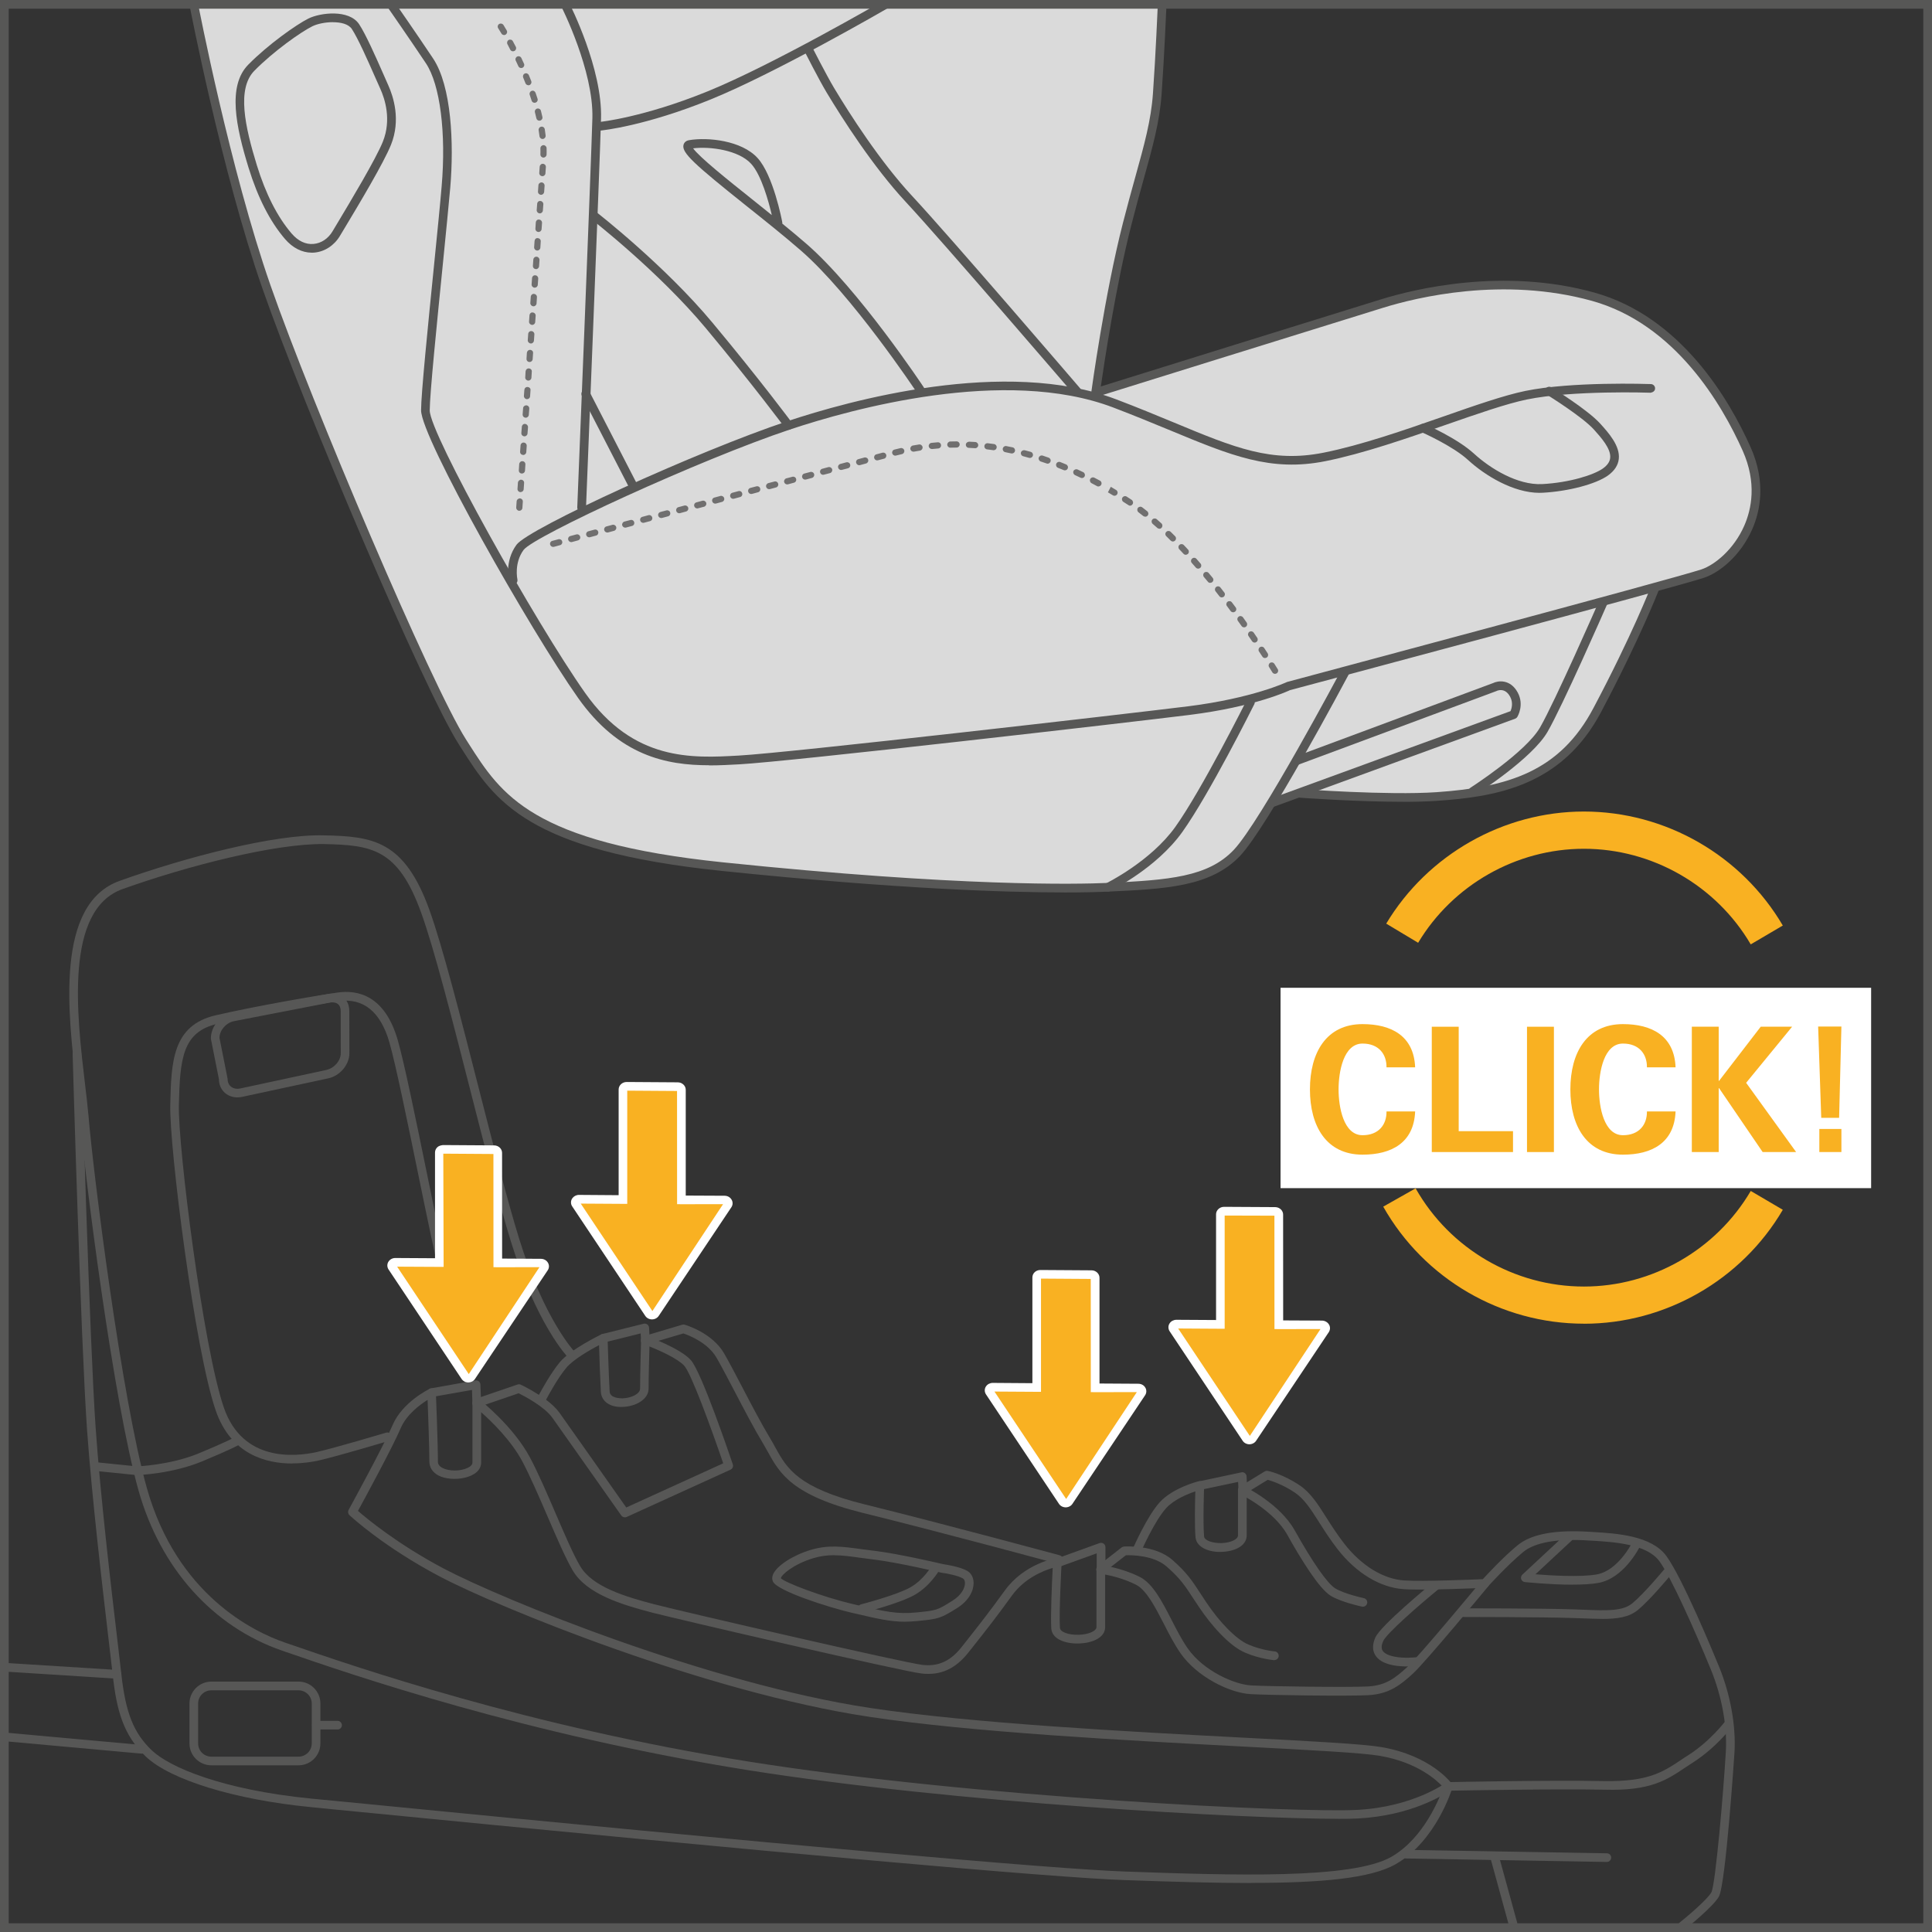 <?xml version="1.0" encoding="UTF-8"?>
<!DOCTYPE svg PUBLIC "-//W3C//DTD SVG 1.1//EN" "http://www.w3.org/Graphics/SVG/1.1/DTD/svg11.dtd">
<!-- Creator: CorelDRAW 2018 (64-Bit) -->
<svg xmlns="http://www.w3.org/2000/svg" xml:space="preserve" width="19.114mm" height="19.114mm" version="1.1" style="shape-rendering:geometricPrecision; text-rendering:geometricPrecision; image-rendering:optimizeQuality; fill-rule:evenodd; clip-rule:evenodd"
viewBox="0 0 406.24 406.24"
 xmlns:xlink="http://www.w3.org/1999/xlink">
 <rect x="0" y="0" width="406.24" height="406.24" fill="#333333" stroke="none"/>
 <defs>
  <style type="text/css">
   <![CDATA[
    .fil0 {fill:#575756;fill-rule:nonzero}
    .fil2 {fill:#706F6F;fill-rule:nonzero}
    .fil1 {fill:#DADADA;fill-rule:nonzero}
    .fil3 {fill:#F9B122;fill-rule:nonzero}
    .fil4 {fill:white;fill-rule:nonzero}
   ]]>
  </style>
 </defs>
 <g id="Слой_x0020_1">
  <path class="fil0" d="M337.86 391.51l-0.01 0 -42.22 -0.73c-0.5,-0.01 -0.9,-0.42 -0.88,-0.92 0.01,-0.49 0.4,-0.89 0.9,-0.89l0.02 0 42.21 0.72c0.51,0.01 0.91,0.42 0.9,0.92 -0.01,0.5 -0.41,0.9 -0.91,0.9z"/>
  <path class="fil0" d="M318.27 405.92c-0.4,0 -0.77,-0.26 -0.88,-0.67l-4.03 -14.69c-0.13,-0.48 0.15,-0.99 0.64,-1.12 0.44,-0.13 0.98,0.15 1.12,0.64l4.03 14.69c0.13,0.49 -0.15,0.99 -0.64,1.12 -0.07,0.02 -0.16,0.03 -0.24,0.03z"/>
  <path class="fil0" d="M353.71 405.92c-0.26,0 -0.54,-0.11 -0.71,-0.34 -0.31,-0.4 -0.26,-0.97 0.14,-1.29 1.57,-1.25 5.82,-4.84 6.7,-6.37 0.89,-1.63 2.58,-21.59 3.05,-29.57 0.31,-5.33 -0.82,-11.59 -3.1,-17.18 -3.43,-8.37 -8.33,-19.39 -10.85,-22.87 -2.64,-3.64 -9.53,-4.06 -14.09,-4.34l-0.64 -0.03c-6.82,-0.47 -11.52,0.39 -13.98,2.45 -3.37,2.81 -7.29,7.14 -7.33,7.18 -0.16,0.19 -0.39,0.29 -0.64,0.31 -0.52,0.02 -12.78,0.58 -17.1,0.28 -4.94,-0.32 -10.01,-3.39 -13.91,-8.41 -1.55,-1.99 -2.77,-3.91 -3.85,-5.61 -1.77,-2.78 -3.16,-4.97 -5.16,-6.3 -2.59,-1.73 -4.86,-2.44 -5.68,-2.67l-4.42 2.71 0 9c0,1.92 -2.06,3.29 -5.11,3.43 -2.48,0.18 -5.44,-0.79 -5.65,-3.06 -0.22,-2.44 -0.11,-7.32 -0.04,-9.65 -1.62,0.55 -4.51,1.71 -6.16,3.55 -2.46,2.73 -5.29,9.19 -5.32,9.26 -0.2,0.47 -0.72,0.67 -1.2,0.47 -0.46,-0.2 -0.67,-0.74 -0.47,-1.2 0.12,-0.28 2.97,-6.8 5.63,-9.76 2.74,-3.05 8.01,-4.4 8.23,-4.45 0.28,-0.06 0.58,-0.01 0.8,0.17 0.23,0.18 0.34,0.46 0.34,0.75 0,0.07 -0.28,7.6 -0.01,10.68 0.08,0.87 1.81,1.46 3.76,1.4 1.88,-0.09 3.37,-0.79 3.37,-1.61l0 -9.51c0,-0.32 0.16,-0.61 0.43,-0.78l5.19 -3.17c0.19,-0.11 0.42,-0.15 0.64,-0.11 0.14,0.02 3.11,0.64 6.67,3.01 2.32,1.54 3.88,4 5.68,6.85 1.06,1.66 2.26,3.54 3.75,5.46 3.6,4.61 8.18,7.43 12.6,7.72 3.8,0.25 14.38,-0.18 16.52,-0.27 0.95,-1.03 4.24,-4.59 7.25,-7.08 2.88,-2.4 7.87,-3.35 15.26,-2.88l0.65 0.04c4.91,0.29 12.32,0.74 15.46,5.08 3.38,4.66 9.8,20.18 11.06,23.25 2.38,5.83 3.56,12.38 3.24,17.98 -0.02,0.28 -1.83,27.8 -3.29,30.37 -1.21,2.11 -6.53,6.4 -7.14,6.89 -0.16,0.13 -0.37,0.19 -0.57,0.19z"/>
  <path class="fil0" d="M281.4 382.44c-19.15,0 -80.38,-3.28 -124.22,-10.25 -46.61,-7.42 -83.23,-20.06 -97.02,-24.82l-0.84 -0.29c-14.56,-5.02 -25.57,-17.29 -30.19,-33.67 -5.3,-18.79 -11.32,-66.31 -12.35,-78.63 -0.16,-1.88 -0.42,-4.12 -0.71,-6.6 -1.8,-15.18 -4.51,-38.11 9.1,-42.97 13.77,-4.92 32.47,-9.83 42.9,-9.56 10.36,0.2 16.97,1.08 22.24,15.73 2.77,7.7 6.64,22.85 10.37,37.49 2.98,11.66 6.04,23.71 8.45,31.49 5.26,17.04 11.61,23.78 11.67,23.85 0.35,0.36 0.34,0.94 -0.02,1.28 -0.37,0.34 -0.94,0.34 -1.29,-0.01 -0.27,-0.28 -6.69,-7.06 -12.11,-24.58 -2.41,-7.83 -5.49,-19.91 -8.47,-31.58 -3.73,-14.61 -7.57,-29.7 -10.32,-37.32 -4.88,-13.58 -10.4,-14.31 -20.55,-14.52 -10.31,-0.11 -28.65,4.6 -42.26,9.46 -12.24,4.37 -9.63,26.44 -7.9,41.03 0.3,2.51 0.57,4.78 0.73,6.67 1.02,12.29 7.01,59.61 12.28,78.29 6.34,22.44 22.42,30.17 29.04,32.46l0.83 0.28c13.74,4.75 50.25,17.36 96.7,24.74 47.72,7.6 116.07,10.84 127.97,10.15 11.67,-0.62 18.46,-5.61 18.54,-5.65 0.15,-0.12 0.34,-0.17 0.52,-0.18 0.22,-0.01 22.17,-0.46 32.89,-0.22 9.08,0.12 12.13,-1.82 15.91,-4.33 0.56,-0.38 1.13,-0.77 1.75,-1.15 4.56,-2.91 7.72,-7.08 7.75,-7.13 0.31,-0.4 0.88,-0.49 1.28,-0.18 0.4,0.3 0.49,0.87 0.18,1.28 -0.13,0.17 -3.4,4.48 -8.23,7.57 -0.6,0.38 -1.16,0.76 -1.71,1.12 -3.87,2.59 -7.21,4.91 -16.96,4.63 -10,-0.2 -29.93,0.16 -32.53,0.21 -1.36,0.94 -8.15,5.25 -19.27,5.84 -1,0.06 -2.4,0.08 -4.13,0.08z"/>
  <path class="fil0" d="M263.13 395.94c-7.78,0 -16.69,-0.26 -26.53,-0.61 -15.32,-0.53 -71.07,-5.52 -165.72,-14.8l-5.52 -0.55c-15.92,-1.55 -29.53,-5.72 -34.69,-10.62 -4.73,-4.5 -6.15,-9.71 -6.97,-17.19 -0.18,-1.6 -0.46,-3.93 -0.79,-6.78 -1.33,-11.32 -3.57,-30.28 -4.62,-44.91 -1.28,-18.18 -3.01,-78.33 -3.02,-78.93 -0.01,-0.51 0.38,-0.92 0.88,-0.94 0.44,-0.02 0.92,0.39 0.94,0.89 0.02,0.61 1.75,60.71 3.03,78.85 1.03,14.6 3.26,33.53 4.6,44.84 0.34,2.86 0.62,5.2 0.79,6.79 0.91,8.23 2.6,12.44 6.43,16.08 3.7,3.52 14.72,8.28 33.6,10.14l5.53 0.53c94.61,9.29 150.33,14.27 165.61,14.8 22.36,0.79 47.67,1.66 55.92,-3.12 6.86,-3.97 10.17,-12.51 10.89,-14.58 -1.08,-1.22 -5.21,-5.25 -13.4,-6.64 -3.73,-0.64 -14.88,-1.22 -29,-1.96 -23.97,-1.26 -56.8,-2.98 -78.4,-6.25 -34.2,-5.16 -77.79,-22.94 -90.21,-29.49 -11.86,-6.25 -18.72,-12.64 -19,-12.9 -0.3,-0.28 -0.37,-0.74 -0.18,-1.1 0.07,-0.13 7.35,-13.41 9.26,-17.86 2.06,-4.8 7.55,-7.49 7.79,-7.6 0.27,-0.12 0.6,-0.12 0.86,0.04 0.27,0.16 0.43,0.44 0.44,0.75 0.01,0.11 0.43,10.65 0.43,14.52 0,0.19 0,0.8 0.91,1.3 0.65,0.35 1.6,0.56 2.62,0.56 1.99,0 3.73,-0.77 3.73,-1.66l0 -12.53c0,-0.36 0.2,-0.67 0.52,-0.82 0.31,-0.16 0.68,-0.12 0.96,0.1 0.28,0.23 7.1,5.59 10.62,12.18 1.69,3.17 3.57,7.52 5.38,11.73 1.93,4.49 3.76,8.74 5.19,11.14 2.54,4.3 9.41,6.39 15.65,8.01 5.98,1.55 52.56,12.31 56.29,12.72 3.35,0.39 5.91,-0.78 8.26,-3.76l1.27 -1.61c2.14,-2.71 4.57,-5.79 7.79,-10.25 4.06,-5.65 10.61,-6.8 10.89,-6.85 0.27,-0.03 0.55,0.04 0.76,0.22 0.21,0.19 0.32,0.46 0.31,0.73 -0.01,0.1 -0.58,10.58 -0.36,13.72 0.05,0.89 1.78,1.54 4,1.47 2.03,-0.06 3.68,-0.79 3.68,-1.62l0 -12.1c0,-0.26 0.11,-0.51 0.3,-0.68 0.21,-0.17 0.46,-0.26 0.71,-0.23 0.17,0.02 4.1,0.47 8.09,2.46 2.75,1.39 4.67,5.11 6.7,9.06 1.06,2.06 2.16,4.21 3.37,5.94 3.35,4.81 9.9,7.63 13.35,7.82 3.73,0.21 20.47,0.43 24.54,0.22 3.79,-0.21 5.74,-1.75 8.29,-4.08 2.52,-2.31 15.49,-17.98 15.63,-18.13 0.33,-0.4 0.91,-0.45 1.28,-0.13 0.38,0.32 0.44,0.89 0.12,1.28 -0.53,0.65 -13.19,15.93 -15.8,18.32 -2.65,2.44 -5.05,4.33 -9.42,4.57 -4.18,0.23 -20.81,0.01 -24.74,-0.22 -4.38,-0.24 -11.27,-3.6 -14.75,-8.61 -1.28,-1.84 -2.41,-4.03 -3.49,-6.15 -1.81,-3.51 -3.67,-7.14 -5.89,-8.26 -2.53,-1.26 -5.09,-1.87 -6.46,-2.12l0 11.04c0,2.26 -2.73,3.35 -5.44,3.45 -2.82,0.1 -5.73,-0.85 -5.89,-3.17 -0.17,-2.63 0.15,-9.82 0.3,-12.72 -1.94,0.58 -5.92,2.13 -8.59,5.84 -3.23,4.49 -5.68,7.58 -7.84,10.31l-1.27 1.6c-2.74,3.49 -5.89,4.92 -9.9,4.45 -4.06,-0.46 -50.99,-11.35 -56.54,-12.78 -6.58,-1.71 -13.86,-3.94 -16.77,-8.86 -1.48,-2.5 -3.33,-6.79 -5.29,-11.34 -1.81,-4.18 -3.67,-8.5 -5.32,-11.61 -2.37,-4.44 -6.47,-8.41 -8.66,-10.35l0 10.57c0.01,3.4 -6.22,4.26 -9.05,2.7 -1.19,-0.66 -1.84,-1.7 -1.84,-2.91 0,-2.95 -0.26,-9.89 -0.37,-12.95 -1.63,1.01 -4.43,3.09 -5.66,5.96 -1.72,4.01 -7.48,14.64 -8.98,17.38 1.82,1.59 8.27,6.97 18.08,12.15 12.34,6.5 55.66,24.17 89.63,29.29 21.52,3.25 54.29,4.97 78.23,6.23 14.18,0.74 25.37,1.33 29.21,1.99 10.41,1.77 14.67,7.47 14.85,7.71 0.17,0.23 0.22,0.53 0.14,0.79 -0.14,0.46 -3.45,11.22 -11.88,16.09 -5.26,3.05 -15.84,3.97 -30.37,3.97z"/>
  <path class="fil0" d="M24.6 352.97l-0.06 0 -23.99 -1.52c-0.21,-0.01 -0.4,-0.1 -0.55,-0.23l0 -1.36c0.16,-0.14 0.39,-0.23 0.67,-0.23l23.99 1.51c0.5,0.03 0.89,0.47 0.86,0.97 -0.04,0.49 -0.44,0.86 -0.92,0.86z"/>
  <path class="fil0" d="M29.79 368.74c-0.02,0 -0.05,0 -0.08,-0.01l-28.53 -2.59c-0.5,-0.04 -0.88,-0.49 -0.82,-0.98 0.04,-0.5 0.44,-0.89 0.99,-0.83l28.53 2.59c0.5,0.05 0.87,0.5 0.82,0.99 -0.04,0.48 -0.43,0.83 -0.91,0.83z"/>
  <path class="fil0" d="M28.74 310.17l-8.55 -0.87c-0.5,-0.05 -0.86,-0.5 -0.81,-1 0.05,-0.5 0.47,-0.91 1.01,-0.82l8.43 0.86c-0.05,-0.01 6.92,-0.24 12.96,-2.74 6.05,-2.5 7.57,-3.39 7.59,-3.39 0.44,-0.26 0.99,-0.12 1.25,0.32 0.26,0.43 0.12,0.99 -0.31,1.24 -0.06,0.04 -1.57,0.92 -7.83,3.52 -6.35,2.63 -13.42,2.87 -13.72,2.88z"/>
  <path class="fil0" d="M114.83 294.33c1.09,0.82 2.11,1.76 2.81,2.73 1.91,2.68 11.84,16.78 14.04,19.92l20.39 -9.29c-2.61,-7.66 -6.75,-18.92 -8.19,-20.51 -1.37,-1.5 -5.06,-3.17 -7.32,-4.06 -0.06,2.15 -0.18,6.5 -0.18,8.85 0,2.32 -2.77,3.78 -5.45,3.86 -2.62,0.15 -4.47,-1.16 -4.59,-3.16 -0.15,-2.68 -0.31,-7.45 -0.38,-9.83 -1.9,1.01 -5.42,3.01 -6.86,4.74 -1.86,2.22 -3.86,5.95 -4.28,6.74zm16.55 24.71c-0.28,0 -0.57,-0.14 -0.75,-0.39 0,0 -12.32,-17.5 -14.47,-20.52 -1.72,-2.4 -5.9,-4.57 -7.1,-5.17l-8.51 2.91c-0.48,0.16 -1,-0.1 -1.15,-0.56 -0.17,-0.48 0.09,-1 0.56,-1.16l8.87 -3.03c0.22,-0.07 0.46,-0.07 0.67,0.04 0.13,0.06 1.89,0.88 3.82,2.14 0.61,-1.14 2.53,-4.63 4.39,-6.87 2.26,-2.71 8.47,-5.72 8.74,-5.85 0.28,-0.13 0.6,-0.12 0.87,0.04 0.26,0.16 0.43,0.44 0.44,0.76 0,0.07 0.22,7.59 0.43,11.2 0.08,1.45 2.27,1.44 2.71,1.45 1.74,-0.05 3.69,-0.9 3.69,-2.04 0,-3.22 0.21,-10.13 0.21,-10.2 0.01,-0.29 0.16,-0.56 0.4,-0.72 0.24,-0.17 0.55,-0.2 0.82,-0.1 0.28,0.1 6.94,2.48 9.23,5 2.23,2.44 8.16,19.95 8.84,21.94 0.15,0.44 -0.06,0.92 -0.49,1.12l-21.83 9.94c-0.12,0.05 -0.26,0.08 -0.38,0.08z"/>
  <path class="fil0" d="M222.59 328.83c-0.08,0 -0.16,-0.01 -0.24,-0.03 -0.24,-0.07 -24.39,-6.61 -40.84,-10.66 -14.99,-3.7 -17.57,-8.35 -20.06,-12.86 -0.33,-0.61 -0.67,-1.21 -1.03,-1.81 -1.76,-2.89 -3.98,-7.13 -5.94,-10.88 -1.44,-2.75 -2.81,-5.36 -3.8,-7.08 -1.89,-3.27 -5.96,-4.78 -6.99,-5.13l-7.73 2.3c-0.47,0.16 -0.98,-0.14 -1.13,-0.62 -0.14,-0.48 0.13,-0.99 0.61,-1.13l8 -2.38c0.17,-0.05 0.34,-0.05 0.5,-0.01 0.23,0.07 5.79,1.67 8.32,6.04 1.02,1.76 2.38,4.38 3.84,7.15 1.94,3.73 4.15,7.93 5.88,10.78 0.37,0.61 0.72,1.24 1.06,1.87 2.41,4.36 4.69,8.48 18.91,11.98 16.46,4.06 40.62,10.61 40.87,10.67 0.49,0.13 0.77,0.63 0.64,1.12 -0.11,0.41 -0.47,0.67 -0.88,0.67z"/>
  <path class="fil0" d="M267.98 349.08l-0.08 0c-0.12,-0.01 -2.99,-0.25 -6.12,-1.59 -3.38,-1.45 -7.23,-5.91 -9.7,-9.63l-1.09 -1.64c-1.82,-2.8 -2.84,-4.34 -5.68,-6.82 -2.71,-2.39 -7.39,-2.42 -8.57,-2.38l-4.75 3.7c-0.38,0.31 -0.97,0.24 -1.28,-0.17 -0.31,-0.4 -0.24,-0.96 0.16,-1.28l4.97 -3.89c0.14,-0.1 0.31,-0.17 0.5,-0.19 0.26,-0.02 6.48,-0.42 10.17,2.81 3.03,2.65 4.15,4.36 6,7.2l1.07 1.63c2.92,4.39 6.42,7.9 8.9,8.96 2.84,1.22 5.52,1.45 5.55,1.45 0.5,0.04 0.87,0.48 0.84,0.98 -0.04,0.48 -0.44,0.84 -0.91,0.84z"/>
  <path class="fil0" d="M286.57 337.84c-0.06,0 -0.12,-0.01 -0.19,-0.02 -0.17,-0.04 -4.28,-0.91 -6.55,-2.26 -2.47,-1.49 -6.36,-7.83 -9.18,-12.89 -2.85,-5.08 -9.76,-8.44 -9.83,-8.48 -0.45,-0.22 -0.64,-0.77 -0.42,-1.21 0.21,-0.46 0.76,-0.65 1.22,-0.44 0.3,0.15 7.49,3.66 10.62,9.25 3.79,6.78 6.9,11.22 8.53,12.2 2,1.2 5.95,2.04 5.99,2.05 0.5,0.1 0.81,0.58 0.71,1.07 -0.09,0.43 -0.47,0.73 -0.89,0.73z"/>
  <path class="fil0" d="M231.52 331.14c-0.5,0 -0.92,-0.41 -0.92,-0.92l0 -3.6 -7.56 2.73c-0.47,0.17 -1,-0.07 -1.17,-0.55 -0.17,-0.47 0.07,-1 0.55,-1.17l8.79 -3.17c0.29,-0.1 0.6,-0.05 0.84,0.11 0.24,0.17 0.39,0.45 0.39,0.75l0 4.89c0,0.51 -0.41,0.92 -0.91,0.92z"/>
  <path class="fil0" d="M261.35 314.85c-0.49,0 -0.89,-0.38 -0.92,-0.88l-0.09 -2.37 -7.74 1.64c-0.48,0.12 -0.97,-0.21 -1.08,-0.7 -0.1,-0.5 0.21,-0.98 0.71,-1.08l8.79 -1.87c0.25,-0.07 0.53,0 0.75,0.17 0.21,0.17 0.34,0.42 0.35,0.69l0.15 3.46c0.01,0.49 -0.37,0.92 -0.88,0.94l-0.04 0z"/>
  <path class="fil0" d="M330.64 333.21c-4.7,0 -9.72,-0.53 -10.02,-0.55 -0.35,-0.04 -0.65,-0.28 -0.76,-0.62 -0.11,-0.34 -0.01,-0.71 0.25,-0.95l9.22 -8.58c0.36,-0.34 0.94,-0.32 1.29,0.04 0.35,0.37 0.33,0.95 -0.04,1.29l-7.72 7.18c3.19,0.26 9.38,0.64 12.85,0.04 4.47,-0.77 7.38,-6.51 7.42,-6.57 0.22,-0.45 0.77,-0.63 1.22,-0.41 0.46,0.23 0.64,0.77 0.4,1.22 -0.13,0.27 -3.35,6.62 -8.72,7.55 -1.49,0.26 -3.4,0.35 -5.37,0.35z"/>
  <path class="fil0" d="M336.86 340.4c-1.26,0 -2.62,-0.06 -4.11,-0.11l-1.91 -0.07c-6.19,-0.21 -23.14,-0.22 -23.31,-0.22 -0.51,0 -0.92,-0.4 -0.92,-0.91 0,-0.51 0.41,-0.91 0.92,-0.91 0.17,0 17.15,0 23.37,0.22l1.93 0.07c5.07,0.21 8.38,0.34 10.43,-1.37 2.5,-2.08 6.54,-6.96 6.58,-7 0.31,-0.4 0.9,-0.44 1.28,-0.13 0.39,0.32 0.44,0.9 0.12,1.28 -0.17,0.21 -4.18,5.06 -6.82,7.26 -1.86,1.55 -4.36,1.9 -7.57,1.9z"/>
  <path class="fil0" d="M135.7 282.87c-0.49,0 -0.88,-0.37 -0.91,-0.86l-0.08 -1.63 -7.65 1.9c-0.5,0.13 -0.98,-0.18 -1.1,-0.67 -0.12,-0.49 0.18,-0.98 0.67,-1.1l8.71 -2.17c0.26,-0.06 0.55,-0.01 0.77,0.15 0.22,0.17 0.35,0.41 0.37,0.69l0.15 2.74c0.02,0.5 -0.36,0.94 -0.87,0.96l-0.04 0z"/>
  <path class="fil0" d="M100.25 295.98c-0.49,0 -0.89,-0.38 -0.91,-0.88l-0.1 -2.84 -8.33 1.47c-0.49,0.11 -0.97,-0.25 -1.06,-0.74 -0.09,-0.5 0.25,-0.98 0.74,-1.06l9.36 -1.66c0.26,-0.05 0.52,0.03 0.74,0.19 0.2,0.17 0.32,0.41 0.33,0.68l0.15 3.89c0.01,0.5 -0.38,0.92 -0.89,0.95l-0.03 0z"/>
  <path class="fil0" d="M295.82 350.4c-0.89,0 -1.96,-0.06 -2.95,-0.26 -1.93,-0.38 -3.21,-1.16 -3.8,-2.3 -0.52,-0.99 -0.47,-2.16 0.11,-3.5 1.11,-2.53 11.09,-10.72 12.21,-11.65 0.4,-0.31 0.96,-0.27 1.28,0.13 0.32,0.39 0.26,0.96 -0.13,1.28 -4.15,3.39 -10.99,9.36 -11.7,10.97 -0.36,0.8 -0.41,1.45 -0.17,1.93 0.41,0.77 1.6,1.16 2.53,1.34 2,0.41 4.44,0.14 4.47,0.14 0.58,-0.1 0.95,0.31 1.01,0.8 0.05,0.5 -0.31,0.95 -0.81,1.01 -0.05,0.01 -0.92,0.11 -2.08,0.11z"/>
  <path class="fil0" d="M175.35 327.01c-1.43,0 -2.83,0.17 -4.37,0.64 -4.14,1.24 -6.73,3.52 -6.78,4.21 0.67,0.8 8.4,3.86 15.36,5.48l0.6 0.14c6,1.4 8.49,1.97 12.51,1.57 4.29,-0.43 4.37,-0.44 7.6,-2.47 1.96,-1.22 2.65,-2.74 2.63,-3.74 -0.01,-0.46 -0.17,-0.8 -0.44,-0.95 -1.12,-0.64 -3.57,-1.08 -4.42,-1.18 -0.03,-0.01 -0.06,-0.02 -0.1,-0.02 -0.08,-0.02 -9.09,-2.16 -14.37,-2.79 -0.99,-0.12 -1.9,-0.25 -2.76,-0.36 -2.04,-0.28 -3.77,-0.52 -5.47,-0.52zm14.98 13.99c-3.13,0 -5.85,-0.63 -10.58,-1.74l-0.6 -0.13c-5.12,-1.2 -15.63,-4.59 -16.6,-6.54 -0.17,-0.32 -0.29,-0.86 0.01,-1.57 0.78,-1.8 4.17,-4 7.89,-5.12 3.73,-1.12 6.77,-0.7 10.61,-0.17 0.85,0.11 1.76,0.24 2.73,0.35 5.26,0.63 13.77,2.64 14.54,2.82 0.52,0.08 3.48,0.51 5.04,1.4 0.84,0.48 1.33,1.39 1.35,2.51 0.03,1.5 -0.86,3.69 -3.48,5.32 -3.51,2.2 -3.92,2.28 -8.23,2.71 -0.96,0.1 -1.84,0.15 -2.68,0.15z"/>
  <path class="fil0" d="M181.31 339.13c-0.4,0 -0.78,-0.27 -0.88,-0.68 -0.13,-0.49 0.16,-0.98 0.65,-1.12 0.08,-0.01 7.48,-1.93 10.36,-3.57 2.77,-1.58 4.4,-4.4 4.42,-4.42 0.26,-0.44 0.82,-0.58 1.24,-0.33 0.44,0.24 0.59,0.8 0.35,1.24 -0.08,0.13 -1.9,3.25 -5.1,5.09 -3.1,1.77 -10.51,3.68 -10.82,3.77 -0.07,0.01 -0.15,0.02 -0.23,0.02z"/>
  <path class="fil0" d="M61.45 307.73c-5.5,0 -12.89,-1.88 -16.09,-11.14 -4.39,-12.71 -9.78,-55.39 -9.56,-64.3 0.22,-8.95 0.4,-16.69 9.57,-18.81 8.41,-1.94 20.94,-4.1 25.57,-4.77 4.32,-0.64 9.98,0.62 12.68,9.94 1.34,4.62 3.78,16.5 6.13,27.99 1.81,8.85 3.52,17.18 4.47,20.89 2.14,8.35 5.38,23.23 5.41,23.37 0.11,0.5 -0.21,0.98 -0.7,1.09 -0.5,0.11 -0.98,-0.2 -1.08,-0.7 -0.03,-0.15 -3.26,-15 -5.39,-23.31 -0.96,-3.74 -2.68,-12.11 -4.5,-20.97 -2.24,-10.92 -4.77,-23.29 -6.09,-27.85 -1.87,-6.48 -5.5,-9.36 -10.67,-8.65 -4.62,0.67 -17.06,2.82 -25.43,4.75 -7.42,1.7 -7.92,7.31 -8.16,17.06 -0.21,8.82 5.12,51.08 9.46,63.66 3.95,11.45 14.93,10.35 19.47,9.35 3.82,-0.85 14.53,-4.05 14.64,-4.08 0.48,-0.15 0.99,0.13 1.13,0.61 0.15,0.48 -0.13,0.98 -0.61,1.13 -0.44,0.13 -10.89,3.26 -14.76,4.12 -1.17,0.26 -3.16,0.6 -5.5,0.6z"/>
  <path class="fil0" d="M44.44 355.42c-1.53,0 -2.78,1.24 -2.78,2.77l0 8.4c0,1.54 1.25,2.78 2.78,2.78l18.33 0c1.54,0 2.78,-1.25 2.78,-2.78l0 -8.4c0,-1.53 -1.25,-2.77 -2.78,-2.77l-18.33 0zm18.33 15.77l-18.33 0c-2.54,0 -4.6,-2.06 -4.6,-4.6l0 -8.4c0,-2.53 2.07,-4.6 4.6,-4.6l18.33 0c2.54,0 4.6,2.06 4.6,4.6l0 8.4c0,2.54 -2.06,4.6 -4.6,4.6z"/>
  <path class="fil0" d="M70.97 363.66l-4.43 0c-0.5,0 -0.91,-0.41 -0.91,-0.91 0,-0.5 0.41,-0.91 0.91,-0.91l4.43 0c0.5,0 0.92,0.41 0.92,0.91 0,0.51 -0.41,0.91 -0.92,0.91z"/>
  <path class="fil1" d="M40.74 0.98c0,0 6.62,34.58 15.27,59.37 8.65,24.78 34,84.43 41.21,95.67 7.21,11.25 12.97,21.91 54.76,26.23 41.79,4.33 68.58,4.9 80.98,4.33 12.39,-0.58 21.33,-1.16 27.1,-7.21 5.76,-6.05 8.07,-11.24 8.07,-11.24l5.47 -1.44c0,0 17.15,0.29 27.52,0.58 10.38,0.28 25.22,-1.88 34.15,-17.16 8.93,-15.26 12.68,-26.37 12.68,-26.37 0,0 4.03,-1.15 10.08,-3.16 6.05,-2.02 15.27,-12.68 9.22,-26.23 -6.05,-13.54 -16.71,-27.67 -32.28,-31.98 -15.56,-4.33 -32.27,-2.31 -44.37,1.44 -12.11,3.75 -60.66,18.87 -60.66,18.87 0,0 3.6,-20.31 7.06,-35.59 3.46,-15.27 5.76,-19.31 6.34,-27.38 0.58,-8.07 0.58,-18.44 0.58,-18.44l-203.17 -0.28z"/>
  <path class="fil0" d="M149.09 160.91c-8.95,0 -18.92,-1.96 -27.54,-14.16 -10.09,-14.3 -33.01,-54.74 -33.01,-60.47 0,-3.43 1.46,-17.95 2.75,-30.76 0.67,-6.69 1.28,-12.79 1.57,-16.28 0.98,-11.29 -0.32,-21.46 -3.3,-25.93 -3.46,-5.18 -8.06,-11.8 -8.06,-11.8l1.49 -1.04c0,0 4.62,6.64 8.08,11.83 3.87,5.82 4.4,17.82 3.61,27.11 -0.3,3.5 -0.92,9.6 -1.58,16.31 -1.22,12.13 -2.74,27.24 -2.74,30.58 0,4.88 22.28,44.67 32.68,59.41 10.17,14.4 22.47,13.72 32.35,13.16 10.41,-0.57 81.67,-8.77 94.47,-10.36 13.49,-1.69 20.69,-5.07 20.76,-5.11 0.96,-0.28 81.17,-21.68 87.13,-23.67 2.81,-0.94 6.83,-4.21 9.01,-9.18 1.52,-3.46 2.7,-9.01 -0.34,-15.81 -4.32,-9.67 -14.18,-26.62 -31.69,-31.48 -18.66,-5.18 -36.9,-0.72 -43.86,1.44 -12.11,3.74 -60.23,18.73 -60.23,18.73 -0.29,0.09 -0.62,0.02 -0.86,-0.17 -0.23,-0.2 -0.35,-0.51 -0.31,-0.82 0.03,-0.21 2.79,-20.51 6.65,-35.56 0.91,-3.58 1.78,-6.69 2.56,-9.52 1.94,-6.99 3.35,-12.04 3.75,-17.7 0.57,-7.96 1,-18.32 1.01,-18.42 0.02,-0.5 0.39,-0.9 0.95,-0.87 0.5,0.02 0.89,0.44 0.87,0.95 0,0.1 -0.44,10.48 -1.01,18.47 -0.42,5.84 -1.84,10.96 -3.82,18.06 -0.79,2.82 -1.64,5.92 -2.55,9.49 -3.24,12.65 -5.71,29.05 -6.41,33.92 7.94,-2.47 47.96,-14.94 58.86,-18.3 7.12,-2.21 25.76,-6.76 44.89,-1.45 18.23,5.06 28.41,22.53 32.87,32.5 3.3,7.41 2.02,13.49 0.34,17.29 -2.42,5.5 -6.81,9.07 -10.11,10.18 -6.01,2 -83.77,22.75 -87.09,23.64 -0.14,0.08 -7.33,3.49 -21.16,5.21 -12.81,1.6 -84.15,9.81 -94.58,10.38 -2.05,0.11 -4.19,0.23 -6.4,0.23z"/>
  <path class="fil0" d="M294.9 168.59c-9.91,0 -21.45,-0.85 -21.59,-0.86 -0.5,-0.04 -0.88,-0.47 -0.84,-0.97 0.04,-0.5 0.48,-0.87 0.98,-0.84 0.18,0.01 18.43,1.35 28.62,0.65 15.12,-1.05 25.93,-4.37 32.97,-17.67 8.16,-15.39 12.02,-25.38 12.06,-25.48 0.17,-0.46 0.69,-0.7 1.17,-0.52 0.47,0.19 0.7,0.71 0.52,1.18 -0.04,0.1 -3.94,10.17 -12.15,25.67 -8.25,15.56 -22.1,17.79 -34.46,18.64 -2.15,0.15 -4.66,0.21 -7.29,0.21z"/>
  <path class="fil0" d="M267.54 169.68c-0.37,0 -0.73,-0.23 -0.85,-0.6 -0.17,-0.47 0.07,-1 0.54,-1.17l50.39 -18.38c0.22,-0.52 0.6,-1.75 -0.08,-3.02 -1.09,-2.04 -2.73,-1.29 -2.89,-1.2l-41.59 15.46c-0.47,0.17 -1.01,-0.07 -1.18,-0.54 -0.17,-0.47 0.07,-1 0.55,-1.17l41.49 -15.42c1.07,-0.54 3.67,-0.89 5.23,2.01 1.38,2.6 -0.04,4.99 -0.1,5.08 -0.1,0.18 -0.27,0.31 -0.46,0.39l-50.72 18.51c-0.1,0.04 -0.21,0.05 -0.31,0.05z"/>
  <path class="fil0" d="M223.7 187.65c-12.24,0 -35.25,-0.73 -71.81,-4.51 -41.13,-4.25 -47.8,-14.7 -54.86,-25.76l-0.56 -0.88c-7.28,-11.35 -32.59,-70.9 -41.3,-95.87 -8.58,-24.56 -15.24,-59.15 -15.31,-59.5 -0.1,-0.5 0.23,-0.98 0.72,-1.06 0.5,-0.09 0.98,0.23 1.07,0.73 0.07,0.34 6.71,34.8 15.24,59.23 8.69,24.9 33.89,84.21 41.12,95.49l0.56 0.88c6.81,10.68 13.26,20.77 53.51,24.93 49.97,5.17 74.52,4.6 80.85,4.32 12.89,-0.6 21.08,-1.25 26.47,-6.92 5.62,-5.89 22.45,-37.52 22.63,-37.84 0.23,-0.44 0.79,-0.61 1.23,-0.37 0.45,0.24 0.61,0.79 0.37,1.23 -0.7,1.31 -17.12,32.17 -22.91,38.25 -6.18,6.48 -15.68,6.92 -27.71,7.48 -1.72,0.08 -4.78,0.18 -9.3,0.18z"/>
  <path class="fil0" d="M232.96 187.48c-0.33,0 -0.66,-0.19 -0.82,-0.52 -0.22,-0.45 -0.03,-1 0.42,-1.21 0.09,-0.05 9.37,-4.6 14.58,-11.89 5.62,-7.89 14.88,-26.42 14.98,-26.6 0.22,-0.46 0.77,-0.64 1.21,-0.41 0.46,0.22 0.64,0.77 0.41,1.22 -0.38,0.76 -9.42,18.85 -15.12,26.85 -5.48,7.67 -14.87,12.27 -15.27,12.46 -0.13,0.07 -0.27,0.1 -0.4,0.1z"/>
  <path class="fil0" d="M309.69 167.3c-0.3,0 -0.59,-0.14 -0.76,-0.42 -0.27,-0.43 -0.15,-0.99 0.28,-1.26 0.11,-0.07 11.59,-7.44 14.61,-12.65 3.11,-5.38 12.25,-26.22 12.34,-26.43 0.2,-0.47 0.75,-0.68 1.21,-0.47 0.46,0.2 0.67,0.74 0.47,1.2 -0.37,0.86 -9.28,21.15 -12.44,26.61 -3.23,5.6 -14.73,12.97 -15.21,13.28 -0.15,0.1 -0.32,0.14 -0.49,0.14z"/>
  <path class="fil0" d="M122.3 107.65l-0.04 0c-0.5,-0.02 -0.89,-0.44 -0.88,-0.95 0.04,-0.72 2.89,-71.59 3.18,-81.84 0.27,-10.03 -6.46,-23.35 -6.53,-23.48 -0.23,-0.45 -0.05,-1 0.4,-1.22 0.44,-0.24 0.99,-0.05 1.22,0.4 0.28,0.56 7.02,13.87 6.73,24.35 -0.28,10.27 -3.14,81.14 -3.16,81.86 -0.02,0.5 -0.43,0.88 -0.92,0.88z"/>
  <path class="fil0" d="M107.89 122.92c-0.42,0 -0.79,-0.28 -0.88,-0.71 -0.04,-0.17 -0.94,-4.19 1.59,-7.66 2.51,-3.45 38.16,-19.72 56.93,-25.97 13.02,-4.34 45.85,-13.47 69.2,-4.6 4.54,1.72 8.56,3.4 12.13,4.87 12.79,5.32 20.52,8.52 31.47,6.33 7.91,-1.58 17.09,-4.78 25.19,-7.61 6.54,-2.29 12.73,-4.44 17.17,-5.36 9.79,-2.02 25.77,-1.47 26.44,-1.45 0.5,0.01 0.91,0.44 0.88,0.94 -0.01,0.5 -0.43,0.79 -0.94,0.88 -0.18,-0.01 -16.43,-0.55 -26.01,1.42 -4.31,0.89 -10.45,3.03 -16.94,5.29 -8.16,2.84 -17.4,6.07 -25.43,7.68 -11.49,2.3 -19.86,-1.18 -32.52,-6.43 -3.56,-1.47 -7.57,-3.13 -12.08,-4.85 -22.8,-8.68 -55.13,0.34 -67.97,4.62 -18.98,6.34 -53.96,22.46 -56.03,25.33 -2.04,2.8 -1.3,6.13 -1.3,6.17 0.11,0.5 -0.19,0.98 -0.68,1.09 -0.07,0.01 -0.14,0.02 -0.21,0.02z"/>
  <path class="fil0" d="M132.96 102.75c-0.33,0 -0.65,-0.18 -0.81,-0.5l-9.8 -19.01c-0.23,-0.45 -0.05,-1.01 0.4,-1.23 0.44,-0.23 0.99,-0.06 1.22,0.4l9.8 19.02c0.23,0.45 0.05,1 -0.39,1.23 -0.14,0.07 -0.28,0.1 -0.42,0.1z"/>
  <path class="fil0" d="M165.82 90.36c-0.28,0 -0.56,-0.13 -0.74,-0.37 -0.06,-0.08 -6.73,-9.06 -16.68,-21 -9.9,-11.88 -23.93,-22.8 -24.07,-22.91 -0.4,-0.31 -0.47,-0.88 -0.16,-1.28 0.3,-0.4 0.87,-0.47 1.28,-0.16 0.14,0.11 14.31,11.15 24.34,23.19 10,11.99 16.68,20.99 16.75,21.08 0.3,0.4 0.21,0.97 -0.19,1.28 -0.16,0.12 -0.35,0.18 -0.54,0.18z"/>
  <path class="fil0" d="M145.74 31.19c1.29,1.83 7.36,6.69 12.33,10.65 1.4,1.12 2.82,2.26 4.22,3.39 -0.67,-2.88 -2.2,-8.44 -4.35,-10.79 -2.62,-2.87 -8.59,-3.69 -12.2,-3.25zm47.75 51.67c-0.3,0 -0.59,-0.14 -0.76,-0.41 -0.14,-0.2 -13.61,-20.46 -24.34,-29.78 -3.53,-3.07 -7.56,-6.28 -11.46,-9.39 -10.94,-8.74 -13.63,-11.16 -13.21,-12.82 0.06,-0.25 0.31,-0.85 1.19,-0.99 3.95,-0.66 11.01,0.07 14.37,3.74 3.31,3.61 5.13,13.08 5.2,13.49 0.02,0.11 0.02,0.21 0.01,0.32 1.77,1.44 3.48,2.87 5.11,4.28 10.92,9.49 24.52,29.95 24.65,30.16 0.28,0.42 0.17,0.98 -0.26,1.27 -0.15,0.1 -0.33,0.15 -0.5,0.15z"/>
  <path class="fil0" d="M226.48 83.22c-0.26,0 -0.52,-0.11 -0.69,-0.31 -0.28,-0.32 -27.6,-32.14 -35.28,-40.39 -6.97,-7.49 -13.44,-17.66 -16.69,-23.06 -1.72,-2.88 -4.66,-8.68 -4.78,-8.92 -0.22,-0.46 -0.04,-1.01 0.41,-1.24 0.45,-0.21 1,-0.04 1.22,0.41 0.03,0.05 3.04,5.98 4.72,8.8 3.2,5.33 9.6,15.39 16.46,22.76 7.71,8.27 35.05,40.12 35.32,40.44 0.33,0.39 0.28,0.96 -0.1,1.29 -0.17,0.14 -0.38,0.22 -0.59,0.22z"/>
  <path class="fil0" d="M70.01 4.66c-1.64,0 -3.35,0.37 -4.36,0.88 -2.38,1.19 -8.09,5.2 -12.16,9.33 -3.75,3.81 -1.96,11.79 0.51,19.85 1.86,6.04 4.32,10.88 7.31,14.37 1.36,1.58 2.95,2.36 4.63,2.2 1.59,-0.13 3.08,-1.12 3.98,-2.65l1.09 -1.82c2.61,-4.36 8.05,-13.41 9.51,-17.07 1.82,-4.57 0.43,-8.92 -0.56,-11.1 -0.32,-0.7 -0.71,-1.58 -1.14,-2.56 -1.49,-3.39 -3.55,-8.04 -4.84,-10 -0.7,-1.04 -2.3,-1.42 -3.99,-1.42zm-4.45 48.47c-2.05,0 -4.03,-1.01 -5.62,-2.86 -3.16,-3.67 -5.74,-8.73 -7.68,-15.02 -2.64,-8.59 -4.48,-17.16 -0.06,-21.65 4.2,-4.27 10.14,-8.44 12.63,-9.69 2.52,-1.26 8.57,-1.99 10.68,1.18 1.39,2.09 3.48,6.82 5,10.27 0.43,0.97 0.8,1.84 1.12,2.54 1.11,2.45 2.67,7.34 0.59,12.53 -1.52,3.8 -6.8,12.61 -9.64,17.34l-1.09 1.81c-1.2,2.03 -3.22,3.35 -5.4,3.53 -0.18,0.02 -0.36,0.03 -0.55,0.03z"/>
  <path class="fil0" d="M126.19 27.46c-0.47,0 -0.86,-0.35 -0.91,-0.82 -0.05,-0.5 0.31,-0.95 0.82,-1 0.09,-0.01 9.13,-0.92 22.66,-6.42 13.62,-5.53 36.69,-18.9 36.92,-19.04 0.44,-0.25 0.99,-0.11 1.25,0.34 0.25,0.43 0.1,0.99 -0.33,1.24 -0.23,0.14 -23.42,13.56 -37.15,19.14 -13.79,5.61 -22.79,6.51 -23.16,6.55l-0.09 0z"/>
  <path class="fil0" d="M323.73 103.63c-5.53,0 -11.49,-3.65 -15.01,-6.88 -3.3,-3.03 -9.78,-5.86 -9.84,-5.89 -0.46,-0.2 -0.67,-0.74 -0.47,-1.2 0.2,-0.47 0.74,-0.68 1.2,-0.47 0.28,0.11 6.82,2.98 10.34,6.21 3.4,3.11 9.14,6.65 14.32,6.39 5.73,-0.3 10.86,-1.92 12.78,-3.29 0.93,-0.67 1.43,-1.39 1.52,-2.2 0.22,-1.94 -1.96,-4.35 -3.4,-5.96 -2.48,-2.75 -9.81,-7.28 -9.89,-7.33 -0.43,-0.26 -0.56,-0.82 -0.3,-1.25 0.26,-0.43 0.82,-0.57 1.25,-0.3 0.32,0.2 7.64,4.71 10.29,7.66 1.66,1.84 4.17,4.62 3.86,7.38 -0.14,1.33 -0.91,2.5 -2.27,3.48 -2.55,1.82 -8.33,3.34 -13.74,3.63 -0.21,0.01 -0.42,0.01 -0.64,0.01z"/>
  <path class="fil2" d="M199.83 94.14c-0.35,0 -0.64,-0.28 -0.65,-0.64 -0.01,-0.35 0.27,-0.65 0.64,-0.67 0.43,-0.01 0.88,-0.02 1.32,-0.02 0.36,0 0.65,0.29 0.65,0.65 0,0.36 -0.29,0.65 -0.65,0.65 -0.43,0 -0.85,0.01 -1.29,0.02l-0.01 0zm5.2 0.11c-0.01,0 -0.03,0 -0.04,-0.01 -0.43,-0.02 -0.85,-0.05 -1.28,-0.07 -0.36,-0.01 -0.64,-0.31 -0.62,-0.68 0.01,-0.35 0.28,-0.56 0.67,-0.62 0.44,0.01 0.89,0.04 1.32,0.07 0.36,0.03 0.63,0.34 0.61,0.7 -0.02,0.34 -0.31,0.61 -0.65,0.61zm-9.1 0.16c-0.33,0 -0.61,-0.25 -0.65,-0.58 -0.03,-0.35 0.23,-0.68 0.59,-0.71 0.43,-0.05 0.87,-0.08 1.3,-0.12 0.38,-0.02 0.68,0.24 0.7,0.6 0.04,0.35 -0.23,0.67 -0.59,0.7 -0.43,0.04 -0.85,0.08 -1.29,0.12 -0.01,0 -0.04,0 -0.06,0zm12.99 0.26c-0.03,0 -0.06,-0.01 -0.09,-0.01 -0.42,-0.05 -0.85,-0.11 -1.28,-0.17 -0.35,-0.04 -0.61,-0.36 -0.56,-0.72 0.04,-0.36 0.35,-0.61 0.72,-0.57 0.44,0.05 0.88,0.11 1.31,0.17 0.35,0.05 0.6,0.38 0.55,0.74 -0.04,0.33 -0.32,0.56 -0.64,0.56zm-16.86 0.3c-0.31,0 -0.58,-0.22 -0.64,-0.53 -0.06,-0.35 0.17,-0.69 0.52,-0.76 0.44,-0.08 0.87,-0.15 1.3,-0.22 0.37,-0.05 0.69,0.19 0.75,0.55 0.05,0.35 -0.19,0.68 -0.55,0.74 -0.43,0.07 -0.84,0.14 -1.27,0.22 -0.04,0.01 -0.08,0.01 -0.12,0.01zm20.7 0.38c-0.04,0 -0.09,-0.01 -0.13,-0.01 -0.42,-0.09 -0.85,-0.18 -1.25,-0.26 -0.36,-0.07 -0.59,-0.41 -0.53,-0.76 0.07,-0.35 0.44,-0.61 0.77,-0.52 0.43,0.08 0.86,0.17 1.3,0.26 0.35,0.07 0.57,0.42 0.5,0.77 -0.06,0.31 -0.34,0.52 -0.64,0.52zm-24.52 0.46c-0.29,0 -0.55,-0.2 -0.63,-0.49 -0.09,-0.35 0.12,-0.71 0.47,-0.79 0.43,-0.11 0.86,-0.21 1.28,-0.31 0.35,-0.07 0.7,0.14 0.78,0.49 0.08,0.35 -0.14,0.7 -0.5,0.78 -0.41,0.09 -0.83,0.2 -1.25,0.3 -0.05,0.01 -0.1,0.02 -0.16,0.02zm28.32 0.49c-0.07,0 -0.12,-0.01 -0.18,-0.03 -0.41,-0.11 -0.82,-0.23 -1.24,-0.34 -0.35,-0.09 -0.55,-0.44 -0.47,-0.79 0.1,-0.35 0.47,-0.53 0.79,-0.47 0.43,0.11 0.85,0.23 1.27,0.34 0.35,0.1 0.55,0.47 0.45,0.81 -0.08,0.28 -0.34,0.47 -0.62,0.47zm-32.11 0.51c-0.29,0 -0.56,-0.2 -0.63,-0.49 -0.09,-0.34 0.11,-0.71 0.46,-0.79l1.27 -0.34c0.37,-0.08 0.71,0.12 0.8,0.47 0.08,0.35 -0.12,0.71 -0.47,0.79l-1.26 0.33c-0.06,0.01 -0.11,0.02 -0.17,0.02zm35.83 0.68c-0.07,0 -0.15,-0.01 -0.22,-0.04 -0.41,-0.14 -0.82,-0.28 -1.22,-0.41 -0.34,-0.12 -0.52,-0.49 -0.42,-0.82 0.12,-0.34 0.48,-0.53 0.83,-0.42 0.41,0.14 0.82,0.28 1.24,0.43 0.34,0.12 0.52,0.49 0.4,0.83 -0.1,0.26 -0.34,0.44 -0.61,0.44zm-39.62 0.33c-0.28,0 -0.55,-0.2 -0.63,-0.49 -0.1,-0.35 0.11,-0.71 0.47,-0.79l1.26 -0.34c0.34,-0.08 0.71,0.12 0.79,0.47 0.1,0.34 -0.11,0.7 -0.46,0.79l-1.26 0.34c-0.05,0.01 -0.11,0.02 -0.17,0.02zm-3.79 1.01c-0.29,0 -0.55,-0.2 -0.63,-0.49 -0.1,-0.34 0.11,-0.7 0.46,-0.79l1.27 -0.34c0.36,-0.08 0.71,0.12 0.79,0.46 0.1,0.35 -0.11,0.71 -0.47,0.8l-1.26 0.33c-0.05,0.01 -0.11,0.02 -0.17,0.02zm47.05 0.07c-0.09,0 -0.17,-0.01 -0.26,-0.05 -0.4,-0.16 -0.79,-0.33 -1.19,-0.48 -0.34,-0.14 -0.5,-0.52 -0.37,-0.85 0.13,-0.34 0.53,-0.49 0.84,-0.37 0.41,0.17 0.82,0.32 1.22,0.5 0.33,0.14 0.49,0.52 0.35,0.85 -0.1,0.25 -0.34,0.4 -0.6,0.4zm-50.84 0.94c-0.29,0 -0.55,-0.19 -0.63,-0.49 -0.09,-0.34 0.11,-0.71 0.47,-0.79l1.27 -0.34c0.34,-0.08 0.7,0.12 0.79,0.47 0.09,0.34 -0.11,0.7 -0.46,0.79l-1.27 0.33c-0.05,0.01 -0.11,0.02 -0.17,0.02zm54.41 0.67c-0.1,0 -0.2,-0.02 -0.28,-0.06l-1.17 -0.55c-0.32,-0.16 -0.47,-0.54 -0.32,-0.86 0.15,-0.32 0.55,-0.46 0.86,-0.32l1.18 0.56c0.32,0.16 0.46,0.55 0.31,0.88 -0.12,0.23 -0.34,0.36 -0.58,0.36zm-58.19 0.34c-0.28,0 -0.55,-0.19 -0.63,-0.49 -0.09,-0.34 0.12,-0.71 0.46,-0.79l1.26 -0.33c0.34,-0.09 0.71,0.1 0.8,0.46 0.09,0.34 -0.11,0.7 -0.46,0.79l-1.26 0.34c-0.06,0.01 -0.12,0.01 -0.17,0.01zm-3.78 1.01c-0.28,0 -0.55,-0.19 -0.63,-0.48 -0.09,-0.35 0.12,-0.71 0.46,-0.8l1.26 -0.33c0.34,-0.09 0.71,0.1 0.79,0.46 0.1,0.34 -0.11,0.71 -0.47,0.79l-1.25 0.34c-0.06,0.01 -0.11,0.02 -0.17,0.02zm65.45 0.44c-0.11,0 -0.22,-0.03 -0.31,-0.09 -0.38,-0.2 -0.76,-0.4 -1.14,-0.61 -0.31,-0.16 -0.44,-0.55 -0.28,-0.88 0.17,-0.32 0.57,-0.44 0.88,-0.27 0.4,0.2 0.78,0.4 1.16,0.61 0.32,0.17 0.44,0.57 0.26,0.88 -0.12,0.22 -0.34,0.34 -0.57,0.34zm-69.24 0.56c-0.28,0 -0.55,-0.19 -0.63,-0.48 -0.09,-0.35 0.11,-0.7 0.47,-0.8l1.26 -0.33c0.36,-0.1 0.71,0.11 0.8,0.46 0.09,0.35 -0.12,0.71 -0.47,0.79l-1.26 0.34c-0.06,0.01 -0.11,0.01 -0.17,0.01zm-3.78 1.01c-0.28,0 -0.55,-0.19 -0.62,-0.48 -0.1,-0.35 0.11,-0.71 0.46,-0.8l1.26 -0.33c0.35,-0.09 0.71,0.1 0.79,0.46 0.1,0.34 -0.11,0.71 -0.46,0.79l-1.26 0.34c-0.05,0.01 -0.11,0.02 -0.17,0.02zm76.4 0.38c-0.12,0 -0.24,-0.04 -0.34,-0.1 -0.34,-0.21 -0.7,-0.42 -1.05,-0.63l0.61 -1.16c0.41,0.24 0.77,0.46 1.12,0.67 0.31,0.19 0.41,0.59 0.21,0.9 -0.12,0.2 -0.33,0.31 -0.55,0.31zm-80.18 0.64c-0.28,0 -0.55,-0.2 -0.63,-0.49 -0.09,-0.34 0.11,-0.7 0.46,-0.79l1.27 -0.34c0.36,-0.1 0.71,0.11 0.79,0.46 0.1,0.35 -0.11,0.71 -0.46,0.79l-1.26 0.34c-0.06,0.01 -0.12,0.02 -0.17,0.02zm-3.78 1.01c-0.29,0 -0.55,-0.2 -0.63,-0.48 -0.1,-0.35 0.1,-0.71 0.46,-0.8l1.26 -0.34c0.34,-0.09 0.7,0.12 0.79,0.47 0.1,0.34 -0.11,0.7 -0.46,0.79l-1.26 0.34c-0.05,0.01 -0.11,0.02 -0.17,0.02zm87.22 0.43c-0.11,0 -0.21,-0.03 -0.31,-0.1 -0.02,-0.01 -0.14,-0.09 -0.15,-0.1 -0.28,-0.18 -0.61,-0.39 -0.94,-0.6 -0.3,-0.19 -0.39,-0.6 -0.2,-0.9 0.21,-0.31 0.61,-0.4 0.91,-0.2 0.33,0.22 0.67,0.43 1,0.65 0.3,0.19 0.44,0.63 0.23,0.93 -0.13,0.2 -0.32,0.32 -0.53,0.32zm-91 0.58c-0.29,0 -0.55,-0.2 -0.63,-0.48 -0.1,-0.35 0.1,-0.71 0.46,-0.8l1.26 -0.34c0.34,-0.09 0.7,0.11 0.8,0.46 0.09,0.35 -0.12,0.71 -0.46,0.8l-1.26 0.33c-0.05,0.01 -0.11,0.03 -0.17,0.03zm-3.79 1.01c-0.29,0 -0.55,-0.19 -0.63,-0.49 -0.09,-0.34 0.11,-0.7 0.46,-0.79l1.27 -0.34c0.34,-0.08 0.7,0.12 0.79,0.47 0.09,0.34 -0.11,0.7 -0.47,0.79l-1.25 0.34c-0.06,0.01 -0.12,0.02 -0.17,0.02zm97.99 0.72c-0.14,0 -0.29,-0.04 -0.41,-0.13 -0.33,-0.27 -0.67,-0.53 -1.01,-0.79 -0.28,-0.22 -0.34,-0.63 -0.13,-0.92 0.22,-0.28 0.62,-0.34 0.92,-0.12 0.34,0.26 0.69,0.53 1.04,0.81 0.28,0.23 0.33,0.63 0.1,0.92 -0.13,0.16 -0.32,0.24 -0.51,0.24zm-101.77 0.29c-0.28,0 -0.55,-0.19 -0.63,-0.48 -0.1,-0.34 0.11,-0.7 0.47,-0.8l1.25 -0.33c0.35,-0.08 0.71,0.11 0.79,0.46 0.1,0.35 -0.11,0.71 -0.46,0.79l-1.26 0.34c-0.06,0.01 -0.11,0.01 -0.16,0.01zm-3.79 1.01c-0.28,0 -0.55,-0.19 -0.63,-0.48 -0.09,-0.35 0.11,-0.71 0.47,-0.79l1.25 -0.34c0.36,-0.1 0.7,0.11 0.8,0.46 0.1,0.34 -0.11,0.71 -0.46,0.79l-1.27 0.34c-0.05,0.02 -0.11,0.02 -0.17,0.02zm-3.78 1.01c-0.29,0 -0.55,-0.2 -0.64,-0.49 -0.08,-0.34 0.12,-0.7 0.47,-0.79l1.26 -0.33c0.36,-0.09 0.7,0.11 0.79,0.46 0.1,0.35 -0.11,0.71 -0.45,0.79l-1.27 0.34c-0.06,0.01 -0.11,0.02 -0.17,0.02zm112.31 0.22c-0.16,0 -0.31,-0.05 -0.44,-0.17 -0.32,-0.28 -0.64,-0.57 -0.97,-0.85 -0.27,-0.23 -0.3,-0.65 -0.06,-0.92 0.23,-0.26 0.64,-0.29 0.91,-0.06 0.33,0.29 0.66,0.58 0.99,0.88 0.26,0.24 0.28,0.65 0.04,0.92 -0.13,0.15 -0.3,0.22 -0.49,0.22zm-116.09 0.8c-0.29,0 -0.55,-0.19 -0.63,-0.48 -0.1,-0.35 0.1,-0.71 0.46,-0.8l1.26 -0.34c0.34,-0.08 0.7,0.12 0.79,0.47 0.1,0.34 -0.11,0.7 -0.46,0.8l-1.26 0.34c-0.05,0.01 -0.11,0.02 -0.17,0.02zm-3.79 1.01c-0.29,0 -0.55,-0.19 -0.63,-0.48 -0.1,-0.34 0.11,-0.71 0.46,-0.79l1.26 -0.34c0.36,-0.1 0.71,0.1 0.8,0.46 0.09,0.35 -0.12,0.71 -0.47,0.79l-1.26 0.34c-0.05,0.01 -0.11,0.02 -0.16,0.02zm122.72 0.88c-0.17,0 -0.33,-0.07 -0.46,-0.19l-0.92 -0.92c-0.26,-0.25 -0.27,-0.66 -0.01,-0.91 0.25,-0.26 0.67,-0.26 0.92,-0.02 0.31,0.31 0.62,0.61 0.93,0.92 0.26,0.26 0.26,0.67 0.01,0.92 -0.13,0.13 -0.29,0.2 -0.47,0.2zm-126.51 0.13c-0.28,0 -0.55,-0.19 -0.63,-0.49 -0.1,-0.34 0.11,-0.71 0.46,-0.79l1.26 -0.34c0.37,-0.08 0.7,0.12 0.79,0.47 0.1,0.34 -0.11,0.7 -0.46,0.79l-1.25 0.34c-0.06,0.01 -0.12,0.03 -0.17,0.03zm-3.8 1.01c-0.28,0 -0.55,-0.19 -0.63,-0.48 -0.1,-0.34 0.11,-0.71 0.46,-0.79l1.28 -0.34c0.34,-0.09 0.71,0.11 0.79,0.46 0.1,0.35 -0.11,0.71 -0.47,0.79l-1.26 0.34c-0.06,0.01 -0.11,0.02 -0.17,0.02zm133.03 1.66c-0.17,0 -0.35,-0.08 -0.48,-0.21l-0.89 -0.95c-0.25,-0.26 -0.24,-0.67 0.02,-0.92 0.27,-0.24 0.67,-0.23 0.92,0.02 0.3,0.31 0.59,0.64 0.9,0.96 0.24,0.26 0.23,0.67 -0.04,0.92 -0.14,0.11 -0.28,0.17 -0.44,0.17zm2.61 2.91c-0.18,0 -0.37,-0.08 -0.5,-0.22 -0.28,-0.33 -0.56,-0.65 -0.85,-0.97 -0.24,-0.27 -0.22,-0.68 0.06,-0.92 0.26,-0.25 0.67,-0.23 0.92,0.05 0.28,0.33 0.57,0.65 0.86,0.99 0.23,0.27 0.2,0.68 -0.07,0.91 -0.13,0.11 -0.28,0.16 -0.43,0.16zm2.52 2.99c-0.19,0 -0.37,-0.07 -0.49,-0.24 -0.27,-0.32 -0.55,-0.66 -0.83,-0.99 -0.23,-0.27 -0.2,-0.68 0.07,-0.92 0.28,-0.23 0.69,-0.2 0.92,0.07 0.28,0.34 0.56,0.67 0.85,1.02 0.23,0.27 0.19,0.68 -0.1,0.91 -0.12,0.1 -0.25,0.14 -0.41,0.14zm2.45 3.06c-0.2,0 -0.39,-0.08 -0.52,-0.25l-0.8 -1.03c-0.22,-0.28 -0.17,-0.69 0.11,-0.91 0.28,-0.22 0.7,-0.18 0.91,0.11l0.8 1.03c0.23,0.28 0.17,0.69 -0.11,0.91 -0.12,0.09 -0.26,0.13 -0.4,0.13zm2.36 3.12c-0.2,0 -0.4,-0.1 -0.52,-0.26l-0.77 -1.04c-0.22,-0.29 -0.16,-0.7 0.13,-0.91 0.29,-0.21 0.7,-0.16 0.91,0.13l0.79 1.05c0.22,0.29 0.16,0.7 -0.14,0.91 -0.12,0.08 -0.26,0.13 -0.39,0.13zm2.3 3.17c-0.2,0 -0.4,-0.1 -0.52,-0.28l-0.76 -1.06c-0.21,-0.29 -0.14,-0.7 0.16,-0.91 0.28,-0.21 0.69,-0.14 0.91,0.16l0.75 1.06c0.21,0.29 0.14,0.7 -0.15,0.91 -0.11,0.08 -0.24,0.13 -0.38,0.13zm2.24 3.21c-0.21,0 -0.41,-0.1 -0.54,-0.28l-0.74 -1.08c-0.21,-0.29 -0.13,-0.7 0.16,-0.91 0.31,-0.19 0.71,-0.12 0.91,0.17l0.74 1.08c0.2,0.29 0.13,0.7 -0.18,0.9 -0.1,0.08 -0.23,0.12 -0.36,0.12zm2.17 3.25c-0.21,0 -0.42,-0.1 -0.54,-0.29l-0.72 -1.09c-0.19,-0.3 -0.11,-0.71 0.19,-0.9 0.3,-0.2 0.7,-0.13 0.91,0.18l0.71 1.09c0.2,0.3 0.11,0.71 -0.19,0.9 -0.11,0.07 -0.23,0.1 -0.36,0.1zm2.11 3.32c-0.22,0 -0.44,-0.11 -0.56,-0.31 0,-0.01 -0.24,-0.4 -0.68,-1.1 -0.2,-0.3 -0.1,-0.71 0.2,-0.9 0.3,-0.19 0.71,-0.1 0.9,0.2 0.46,0.72 0.71,1.13 0.71,1.13 0.18,0.31 0.08,0.7 -0.23,0.88 -0.11,0.07 -0.23,0.1 -0.34,0.1z"/>
  <path class="fil2" d="M105.98 7.36c-0.22,0 -0.44,-0.11 -0.55,-0.32 -0.42,-0.7 -0.67,-1.09 -0.67,-1.09 -0.2,-0.31 -0.11,-0.71 0.19,-0.9 0.31,-0.19 0.71,-0.1 0.91,0.2 0,0 0.26,0.41 0.68,1.14 0.19,0.31 0.08,0.71 -0.23,0.89 -0.1,0.07 -0.22,0.1 -0.33,0.1zm1.89 3.43c-0.24,0 -0.47,-0.13 -0.58,-0.35 -0.2,-0.4 -0.41,-0.79 -0.59,-1.15 -0.17,-0.32 -0.05,-0.71 0.26,-0.89 0.32,-0.16 0.71,-0.05 0.88,0.27 0.2,0.37 0.41,0.75 0.62,1.17 0.16,0.31 0.04,0.7 -0.28,0.87 -0.1,0.05 -0.2,0.07 -0.3,0.07zm1.71 3.51c-0.24,0 -0.48,-0.13 -0.58,-0.37 -0.19,-0.41 -0.37,-0.79 -0.55,-1.17 -0.16,-0.33 -0.02,-0.72 0.3,-0.87 0.34,-0.16 0.72,-0.02 0.87,0.3 0.18,0.39 0.37,0.79 0.56,1.2 0.15,0.32 0,0.71 -0.33,0.86 -0.08,0.04 -0.17,0.05 -0.27,0.05zm1.52 3.62c-0.26,0 -0.51,-0.16 -0.61,-0.41 -0.17,-0.41 -0.31,-0.8 -0.48,-1.2 -0.13,-0.34 0.02,-0.72 0.35,-0.85 0.34,-0.15 0.71,0.03 0.85,0.36 0.17,0.4 0.32,0.8 0.49,1.22 0.13,0.34 -0.04,0.72 -0.37,0.85 -0.08,0.03 -0.16,0.05 -0.24,0.05zm1.3 3.69c-0.28,0 -0.53,-0.17 -0.62,-0.46 -0.13,-0.41 -0.26,-0.82 -0.4,-1.22 -0.11,-0.34 0.07,-0.71 0.41,-0.82 0.35,-0.13 0.7,0.07 0.82,0.4 0.15,0.41 0.28,0.83 0.42,1.25 0.11,0.34 -0.08,0.71 -0.43,0.82 -0.06,0.02 -0.13,0.03 -0.2,0.03zm1.02 3.77c-0.3,0 -0.57,-0.2 -0.64,-0.51 -0.09,-0.41 -0.2,-0.83 -0.3,-1.25 -0.09,-0.35 0.12,-0.7 0.47,-0.79 0.34,-0.08 0.71,0.12 0.79,0.47 0.1,0.42 0.2,0.85 0.31,1.29 0.08,0.35 -0.14,0.69 -0.49,0.77 -0.05,0.01 -0.1,0.01 -0.14,0.01zm0.67 3.85c-0.32,0 -0.61,-0.25 -0.65,-0.57 -0.05,-0.43 -0.11,-0.85 -0.18,-1.28 -0.05,-0.35 0.19,-0.69 0.55,-0.74 0.34,-0.07 0.69,0.19 0.74,0.55 0.07,0.44 0.13,0.87 0.18,1.3 0.04,0.36 -0.21,0.68 -0.56,0.73 -0.03,0 -0.06,0.01 -0.08,0.01zm0.19 3.91l-0.02 0c-0.35,-0.01 -0.64,-0.31 -0.63,-0.68l0.01 -0.54c0,-0.24 0,-0.48 -0.01,-0.72 -0.01,-0.36 0.27,-0.66 0.63,-0.68 0.31,-0.03 0.66,0.27 0.67,0.63 0.01,0.26 0.01,0.51 0.01,0.76l-0.01 0.58c-0.01,0.35 -0.3,0.64 -0.65,0.64zm-0.24 3.91c-0.01,0 -0.03,0 -0.04,-0.01 -0.36,-0.02 -0.63,-0.33 -0.61,-0.69l0.09 -1.3c0.03,-0.36 0.36,-0.65 0.7,-0.61 0.36,0.03 0.63,0.34 0.6,0.7l-0.09 1.3c-0.01,0.34 -0.31,0.61 -0.65,0.61zm-0.27 3.91l-0.04 0c-0.36,-0.03 -0.64,-0.34 -0.61,-0.7l0.09 -1.3c0.01,-0.34 0.31,-0.61 0.65,-0.61l0.04 0c0.35,0.03 0.63,0.34 0.61,0.7l-0.09 1.3c-0.03,0.34 -0.31,0.61 -0.65,0.61zm-0.27 3.91c-0.01,0 -0.03,0 -0.04,-0.01 -0.36,-0.02 -0.63,-0.34 -0.61,-0.69l0.1 -1.3c0.01,-0.36 0.31,-0.67 0.69,-0.61 0.36,0.03 0.63,0.34 0.61,0.7l-0.1 1.3c-0.02,0.34 -0.31,0.61 -0.65,0.61zm-0.27 3.9c-0.01,0 -0.03,0 -0.04,0 -0.36,-0.02 -0.63,-0.33 -0.61,-0.69l0.08 -1.31c0.03,-0.36 0.34,-0.67 0.7,-0.6 0.36,0.02 0.63,0.34 0.61,0.7l-0.09 1.3c-0.02,0.34 -0.31,0.61 -0.65,0.61zm-0.27 3.91l-0.04 0c-0.36,-0.03 -0.63,-0.34 -0.61,-0.7l0.09 -1.3c0.03,-0.36 0.32,-0.7 0.7,-0.6 0.36,0.02 0.63,0.33 0.6,0.69l-0.08 1.3c-0.02,0.34 -0.31,0.61 -0.65,0.61zm-0.26 3.91c-0.01,0 -0.03,0 -0.04,-0.01 -0.36,-0.02 -0.63,-0.33 -0.61,-0.69l0.09 -1.3c0.02,-0.36 0.35,-0.65 0.69,-0.61 0.36,0.03 0.63,0.34 0.61,0.7l-0.09 1.3c-0.02,0.34 -0.31,0.61 -0.64,0.61zm-0.27 3.9l-0.04 0c-0.36,-0.03 -0.64,-0.34 -0.61,-0.7l0.09 -1.3c0.02,-0.35 0.32,-0.66 0.7,-0.6 0.36,0.02 0.62,0.34 0.6,0.7l-0.09 1.29c-0.02,0.35 -0.31,0.61 -0.64,0.61zm-0.27 3.91l-0.04 0c-0.36,-0.03 -0.63,-0.34 -0.61,-0.69l0.09 -1.3c0.02,-0.37 0.36,-0.68 0.7,-0.61 0.36,0.03 0.63,0.34 0.6,0.7l-0.08 1.3c-0.02,0.34 -0.31,0.61 -0.65,0.61zm-0.27 3.91l-0.04 0c-0.36,-0.03 -0.64,-0.34 -0.61,-0.69l0.09 -1.31c0.03,-0.36 0.33,-0.69 0.7,-0.6 0.36,0.02 0.63,0.34 0.6,0.7l-0.09 1.29c-0.01,0.35 -0.31,0.62 -0.64,0.62zm-0.27 3.91l-0.04 0c-0.36,-0.03 -0.63,-0.34 -0.61,-0.69l0.09 -1.3c0.02,-0.36 0.31,-0.65 0.69,-0.61 0.36,0.02 0.64,0.34 0.61,0.7l-0.09 1.3c-0.02,0.34 -0.31,0.61 -0.64,0.61zm-0.27 3.9l-0.04 0c-0.36,-0.02 -0.63,-0.33 -0.6,-0.69l0.07 -1.22c0.03,-0.36 0.29,-0.64 0.7,-0.65 0.36,0.03 0.63,0.3 0.61,0.66l-0.09 1.3c-0.02,0.34 -0.31,0.6 -0.65,0.6zm-0.27 3.91l-0.04 0c-0.36,-0.03 -0.63,-0.34 -0.6,-0.7l0.07 -1.22c0.03,-0.36 0.28,-0.65 0.7,-0.65 0.36,0.03 0.64,0.3 0.61,0.66l-0.08 1.3c-0.02,0.34 -0.31,0.61 -0.65,0.61zm-0.27 3.9l-0.04 0c-0.35,-0.02 -0.63,-0.33 -0.61,-0.69l0.09 -1.22c0.02,-0.36 0.26,-0.67 0.7,-0.65 0.36,0.03 0.63,0.3 0.6,0.66l-0.09 1.3c-0.01,0.34 -0.31,0.6 -0.64,0.6zm-0.27 3.91c-0.01,0 -0.03,0 -0.04,-0.01 -0.36,-0.02 -0.63,-0.34 -0.61,-0.7l0.1 -1.3c0.02,-0.36 0.35,-0.62 0.69,-0.6 0.36,0.02 0.63,0.33 0.61,0.69l-0.1 1.3c-0.01,0.34 -0.31,0.61 -0.64,0.61zm-0.27 3.91c-0.01,0 -0.03,0 -0.04,-0.01 -0.36,-0.02 -0.63,-0.33 -0.61,-0.69l0.1 -1.3c0.02,-0.35 0.32,-0.67 0.69,-0.61 0.36,0.03 0.63,0.34 0.61,0.7l-0.1 1.3c-0.02,0.34 -0.31,0.61 -0.64,0.61zm-0.27 3.91c-0.01,0 -0.03,0 -0.04,-0.01 -0.36,-0.01 -0.63,-0.33 -0.6,-0.68l0.09 -1.31c0.02,-0.36 0.36,-0.65 0.69,-0.6 0.36,0.02 0.63,0.34 0.61,0.7l-0.09 1.3c-0.02,0.34 -0.31,0.61 -0.65,0.61zm-0.27 3.91l-0.04 0c-0.36,-0.02 -0.63,-0.33 -0.6,-0.69l0.08 -1.3c0.03,-0.36 0.35,-0.65 0.7,-0.6 0.36,0.01 0.63,0.33 0.6,0.69l-0.08 1.3c-0.03,0.35 -0.31,0.6 -0.65,0.6zm-0.27 3.91c-0.01,0 -0.04,0 -0.05,0 -0.36,-0.03 -0.63,-0.34 -0.6,-0.7l0.09 -1.3c0.03,-0.36 0.38,-0.65 0.7,-0.61 0.36,0.02 0.63,0.33 0.6,0.69l-0.09 1.31c-0.02,0.34 -0.31,0.6 -0.64,0.6zm-0.27 3.92l-0.04 0c-0.35,-0.02 -0.63,-0.33 -0.61,-0.69l0.09 -1.31c0.03,-0.36 0.41,-0.64 0.7,-0.6 0.35,0.01 0.63,0.33 0.6,0.69l-0.09 1.3c-0.01,0.35 -0.31,0.61 -0.64,0.61z"/>
  <path class="fil3" d="M93.15 241.68c-0.42,-0.01 -0.76,0.29 -0.76,0.66l0 23.14 -9.26 -0.05c-0.27,0 -0.52,0.13 -0.67,0.33 -0.14,0.2 -0.13,0.46 0.01,0.66l15.35 23.01c0.13,0.2 0.39,0.34 0.66,0.34 0.28,0 0.53,-0.13 0.67,-0.34l15.28 -22.83c0.13,-0.2 0.13,-0.46 0,-0.66 -0.14,-0.21 -0.39,-0.33 -0.67,-0.34l-9.08 -0.05 -0.01 -23.15c0,-0.37 -0.34,-0.66 -0.77,-0.66l-10.75 -0.07z"/>
  <path class="fil4" d="M83.51 266.35l15.06 22.58 14.86 -22.48 -8.77 0.01 -0.9 -0.01 -0.01 -23.8 -10.54 -0.07 0.07 23.81 -9.78 -0.05zm14.97 24.34c-0.6,-0.01 -1.12,-0.29 -1.43,-0.75l-15.35 -23.01c-0.34,-0.52 -0.34,-1.17 0,-1.67 0.31,-0.46 0.84,-0.74 1.42,-0.74l8.35 0.05 0 -22.22c0,-0.41 0.16,-0.8 0.46,-1.1 0.32,-0.31 0.74,-0.42 1.22,-0.48l10.74 0.07c0.92,0 1.68,0.71 1.68,1.57l0.01 22.23 8.17 0.05c0.6,0.01 1.12,0.29 1.42,0.75 0.34,0.5 0.34,1.15 0,1.66l-15.29 22.84c-0.28,0.45 -0.82,0.74 -1.42,0.74z"/>
  <path class="fil3" d="M131.77 228.43c-0.42,0 -0.77,0.3 -0.77,0.66l0 23.15 -9.26 -0.06c-0.27,0.01 -0.52,0.13 -0.67,0.33 -0.14,0.2 -0.13,0.46 0.01,0.67l15.35 23c0.14,0.21 0.39,0.34 0.66,0.34 0.28,0 0.53,-0.13 0.67,-0.34l15.28 -22.83c0.13,-0.2 0.13,-0.46 0,-0.66 -0.14,-0.21 -0.39,-0.33 -0.67,-0.34l-9.08 -0.05 -0.01 -23.14c0,-0.37 -0.34,-0.67 -0.77,-0.67l-10.75 -0.07z"/>
  <path class="fil4" d="M122.12 253.09l15.06 22.58 14.86 -22.47 -8.76 0.01 -0.91 -0.01 -0.01 -23.8 -10.47 -0.07 0 23.81 -9.79 -0.06zm14.97 24.34c-0.61,-0.01 -1.13,-0.3 -1.43,-0.77l-15.34 -22.99c-0.35,-0.52 -0.34,-1.18 0,-1.68 0.31,-0.45 0.82,-0.73 1.4,-0.74l8.36 0.06 0 -22.23c0.01,-0.87 0.76,-1.57 1.69,-1.57l10.74 0.07c0.92,0 1.68,0.71 1.68,1.57l0 22.24 8.18 0.04c0.6,0.01 1.12,0.29 1.42,0.76 0.33,0.49 0.34,1.14 0,1.65l-15.28 22.85c-0.3,0.45 -0.83,0.74 -1.43,0.74z"/>
  <path class="fil3" d="M218.76 267.95c-0.43,0 -0.77,0.29 -0.77,0.66l0 23.15 -9.26 -0.06c-0.28,0.01 -0.52,0.13 -0.67,0.33 -0.13,0.2 -0.13,0.46 0,0.66l15.36 23.01c0.13,0.21 0.39,0.34 0.66,0.35 0.27,0 0.53,-0.13 0.67,-0.34l15.28 -22.83c0.13,-0.2 0.13,-0.46 -0.01,-0.66 -0.13,-0.21 -0.38,-0.33 -0.66,-0.34l-9.08 -0.05 -0.01 -23.14c0,-0.37 -0.34,-0.67 -0.77,-0.67l-10.75 -0.07z"/>
  <path class="fil4" d="M209.11 292.61l15.07 22.58 14.86 -22.47 -8.77 0.01 -0.91 -0.01 -0.01 -23.8 -10.46 -0.07 0 23.81 -9.79 -0.06zm14.97 24.34c-0.6,-0.01 -1.12,-0.29 -1.42,-0.75l-15.34 -23.01c-0.34,-0.52 -0.34,-1.17 0,-1.67 0.3,-0.45 0.82,-0.73 1.4,-0.74l8.36 0.06 0 -22.23c0,-0.88 0.74,-1.57 1.68,-1.57l10.75 0.07c0.92,0 1.68,0.71 1.68,1.57l0 22.23 8.18 0.05c0.6,0.01 1.13,0.29 1.42,0.76 0.32,0.48 0.33,1.13 0,1.64l-15.29 22.85c-0.28,0.44 -0.83,0.74 -1.43,0.74z"/>
  <path class="fil3" d="M257.38 254.69c-0.43,0 -0.77,0.3 -0.77,0.66l0 23.15 -9.26 -0.06c-0.28,0.01 -0.52,0.13 -0.67,0.33 -0.14,0.2 -0.14,0.46 0,0.67l15.35 23c0.14,0.21 0.39,0.34 0.66,0.35 0.27,0 0.53,-0.13 0.67,-0.34l15.28 -22.83c0.14,-0.2 0.14,-0.46 -0.01,-0.66 -0.13,-0.2 -0.38,-0.33 -0.66,-0.34l-9.08 -0.05 -0.01 -23.14c0.01,-0.37 -0.34,-0.67 -0.76,-0.67l-10.75 -0.07z"/>
  <g>
   <path class="fil4" d="M267.98 255.42l0 0.01 0 -0.01zm-20.24 23.93l15.06 22.58 14.86 -22.47 -8.77 0.01 -0.91 -0.01 -0.01 -23.84 -10.46 -0.03 0 23.81 -9.79 -0.06zm14.96 24.34c-0.59,-0.01 -1.12,-0.29 -1.42,-0.76l-15.34 -23c-0.34,-0.52 -0.34,-1.18 0,-1.68 0.3,-0.45 0.82,-0.73 1.4,-0.74l8.36 0.05 0 -22.23c0,-0.86 0.76,-1.57 1.68,-1.57l10.75 0.06c0.46,0 0.91,0.19 1.23,0.51 0.28,0.29 0.45,0.68 0.44,1.08l0.01 22.23 8.17 0.04c0.58,0.01 1.12,0.31 1.42,0.76 0.34,0.49 0.34,1.15 0.01,1.66l-15.29 22.85c-0.28,0.44 -0.83,0.74 -1.43,0.74z"/>
  </g>
  <polygon class="fil4" points="393.44,249.83 269.26,249.83 269.26,207.7 393.44,207.7 "/>
  <path class="fil3" d="M291.54 224.43c0.04,-2.77 -1.64,-5 -5.04,-5 -4.01,0 -5.04,5.94 -5.04,9.64 0,3.68 1.03,9.63 5.04,9.63 3.4,0 5.08,-2.22 5.04,-5l6.02 0c-0.26,6.61 -5,9.09 -11.06,9.09 -7.63,0 -11.06,-6.02 -11.06,-13.72 0,-7.71 3.43,-13.73 11.06,-13.73 6.06,0 10.8,2.48 11.06,9.09l-6.02 0z"/>
  <polygon class="fil3" points="301.06,242.24 301.06,215.89 306.72,215.89 306.72,237.85 318.14,237.85 318.14,242.24 "/>
  <polygon class="fil3" points="326.74,242.24 321.08,242.24 321.08,215.89 326.74,215.89 "/>
  <path class="fil3" d="M346.3 224.43c0.04,-2.77 -1.64,-5 -5.04,-5 -4.01,0 -5.04,5.94 -5.04,9.64 0,3.68 1.03,9.63 5.04,9.63 3.4,0 5.08,-2.22 5.04,-5l6.02 0c-0.26,6.61 -5,9.09 -11.06,9.09 -7.63,0 -11.06,-6.02 -11.06,-13.72 0,-7.71 3.43,-13.73 11.06,-13.73 6.06,0 10.81,2.48 11.06,9.09l-6.02 0z"/>
  <polygon class="fil3" points="361.39,227.27 361.47,227.27 370.23,215.88 376.83,215.88 367.16,227.68 377.67,242.24 370.63,242.24 361.47,228.81 361.39,228.81 361.39,242.24 355.74,242.24 355.74,215.88 361.39,215.88 "/>
  <path class="fil3" d="M382.55 237.38l4.64 0 0 4.86 -4.64 0 0 -4.86zm4.16 -2.33l-3.76 0 -0.65 -19.2 4.89 0 -0.48 19.2z"/>
  <path class="fil3" d="M368.13 198.58c-7.27,-12.4 -20.72,-20.11 -35.08,-20.11 -14.19,0 -27.55,7.57 -34.86,19.77l-6.71 -4.03c8.72,-14.53 24.65,-23.57 41.57,-23.57 17.13,0 33.14,9.19 41.82,23.97l-6.74 3.96zm-35.08 79.75c-17.44,0 -33.61,-9.43 -42.2,-24.61l6.81 -3.85c7.2,12.73 20.76,20.65 35.39,20.65 14.36,0 27.8,-7.71 35.08,-20.1l6.74 3.96c-8.66,14.78 -24.69,23.96 -41.82,23.96z"/>
  <path class="fil0" d="M69.88 210.76c-0.22,0 -0.44,0.02 -0.67,0.08l-20.05 3.89c-1.63,0.33 -3.01,1.93 -3.01,3.5l1.69 8.5c0.01,0.82 0.26,1.37 0.71,1.74 0.5,0.41 1.21,0.57 1.98,0.4l18.09 -3.89c0,0 0,0 0,-0.01 1.65,-0.34 3.04,-1.94 3.03,-3.5l-0.01 -8.86c0,-0.46 -0.1,-1.09 -0.58,-1.48 -0.29,-0.24 -0.7,-0.36 -1.17,-0.36zm-19.94 19.99c-0.96,0 -1.85,-0.3 -2.54,-0.86 -0.88,-0.72 -1.37,-1.78 -1.37,-2.98l-1.69 -8.5c-0.02,-2.58 1.99,-4.96 4.47,-5.47l20.04 -3.9c1.3,-0.26 2.49,-0.04 3.35,0.67 0.81,0.66 1.25,1.68 1.25,2.89l0.02 8.86c0,2.41 -2,4.78 -4.48,5.29l-18.09 3.89c-0.32,0.07 -0.65,0.1 -0.96,0.1z"/>
  <path class="fil0" d="M-0 406.24l406.24 0 0 -406.24 -406.24 0 0 406.24zm1.83 -404.41l402.58 0 0 402.58 -402.58 0 0 -402.58z"/>
 </g>
</svg>
